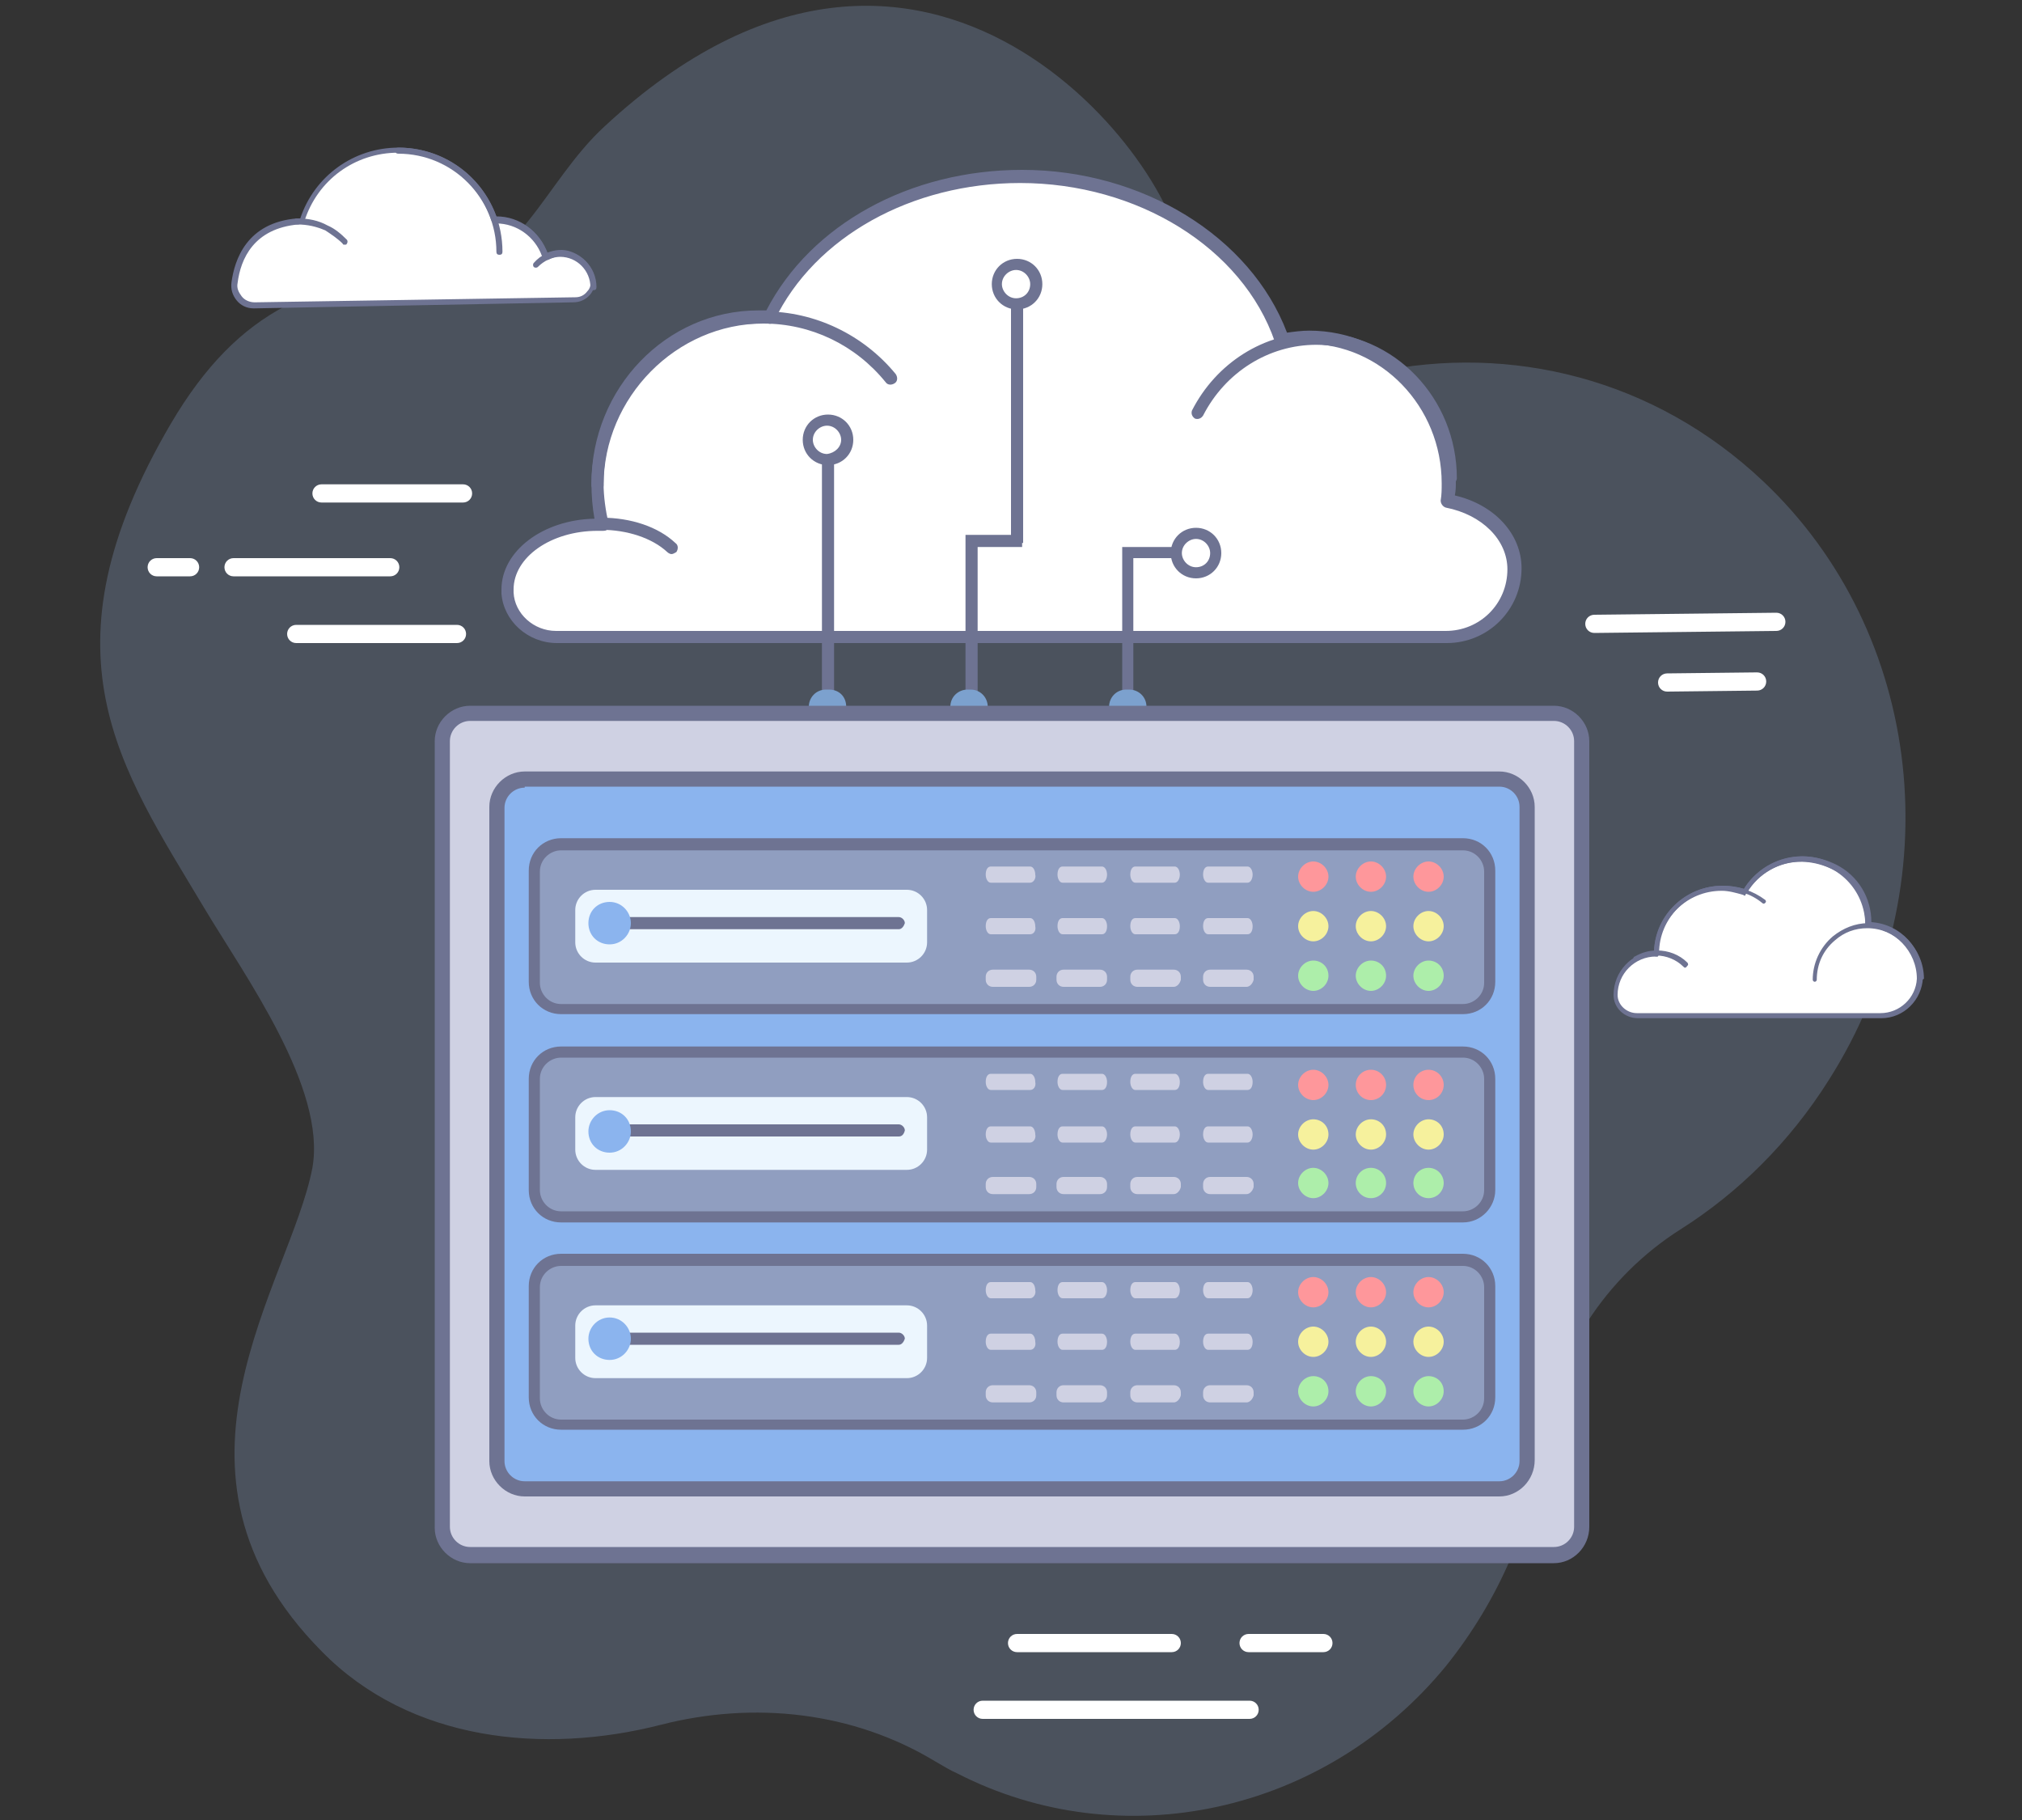 <?xml version="1.0" encoding="utf-8"?>
<!-- Generator: Adobe Illustrator 27.0.1, SVG Export Plug-In . SVG Version: 6.00 Build 0)  -->
<svg version="1.1" id="Layer_1" xmlns:v="https://vecta.io/nano"
	 xmlns="http://www.w3.org/2000/svg" xmlns:xlink="http://www.w3.org/1999/xlink" x="0px" y="0px" viewBox="0 0 200 180"
	 style="enable-background:new 0 0 200 180;" xml:space="preserve">
<rect x="0" y="0" width="200" height="180" fill="#333333" stroke="none"/>
<style type="text/css">
	.st0{opacity:0.25;fill:#94B3DE;enable-background:new    ;}
	.st1{fill:#FFFFFF;}
	.st2{fill:#6E7392;}
	.st3{fill:#7CA1CE;}
	.st4{fill:#CFD1E3;}
	.st5{fill:#8BB4EE;}
	.st6{fill:#909EC0;}
	.st7{fill:#ECF6FE;}
	.st8{fill:#FE979B;}
	.st9{fill:#F6F19D;}
	.st10{fill:#ADEEAA;}
</style>
<g>
	<g>
		<path class="st0" d="M152.5,142.9c1.2-8.8,6.3-16.6,13.7-21.3c5.7-3.6,10.8-8.6,14.7-14.8c12.2-19.2,9.4-44.2-6.5-59.2
			c-10.8-10.2-25-13.6-38.3-10.8c-8.3,1.8-19-2.4-19.2-11.1c-0.2-9.1-25.2-42.8-57.1-13.2c-6,5.5-8.6,14.5-16.4,14.6
			c-11.8,0.1-19.8,3.4-26.5,14.8c-13.3,22.7-5,34,3.3,47.9c4,6.7,12.1,17.8,10.7,25.7c-2.2,11.5-16.7,30,0.9,47.8
			c8.8,9,22.1,10.2,33.5,7.3c9.3-2.4,19.1-1.3,27.2,3.6c0.7,0.4,1.5,0.9,2.2,1.2c16.2,8.3,36.3,4,48.3-10.6
			C148.3,158.2,151.5,150.6,152.5,142.9z"/>
		<g>
			<path class="st1" d="M186.1,100.4c2,0,3.8-1.6,3.8-3.6c0,0,0,0,0,0c0-2.9-2.3-5.2-5.2-5.3l0,0c0.1-2.4-1.1-4.7-3.3-5.8
				c-3.7-1.8-7.3-0.3-8.9,2.5c-0.7-0.2-1.4-0.4-2.2-0.4c-3.6,0-6.5,2.9-6.5,6.5c-2.2,0-4,1.8-4,4c0,0,0,0,0,0c0,1.1,1,2,2.1,2
				L186.1,100.4z"/>
			<path class="st2" d="M166.7,95.7c-0.1,0-0.1,0-0.2-0.1c-0.7-0.7-1.7-1.1-2.7-1.1c-0.7,0-1.4,0.2-1.9,0.5c-0.1,0.1-0.3,0-0.3-0.1
				c-0.1-0.1,0-0.3,0.1-0.3c0.7-0.4,1.4-0.6,2.2-0.6c1.1,0,2.2,0.4,3,1.2c0.1,0.1,0.1,0.3,0,0.3C166.8,95.7,166.7,95.7,166.7,95.7z"
				/>
			<path class="st2" d="M186.1,100.7l-24.1,0c-1.3,0-2.4-1-2.4-2.3c0-2.3,1.8-4.2,4-4.3c0.1-3.6,3.1-6.5,6.8-6.5
				c0.7,0,1.4,0.1,2.1,0.3c1.6-2.6,5.2-4.3,9.1-2.4c2.2,1.1,3.5,3.3,3.5,5.7c2.9,0.2,5.1,2.6,5.1,5.5
				C190.1,98.9,188.3,100.7,186.1,100.7z M163.8,94.6c-2.1,0-3.8,1.7-3.8,3.8c0,1,0.9,1.8,1.9,1.8l24.1,0c1.9,0,3.5-1.5,3.6-3.4
				c0-2.7-2.2-5-4.9-5.1l-0.2,0v-0.2c0.1-2.4-1.1-4.5-3.2-5.5c-3.7-1.8-7.1-0.2-8.6,2.4l-0.1,0.2l-0.2-0.1c-0.7-0.2-1.4-0.4-2.1-0.4
				c-3.5,0-6.3,2.8-6.3,6.3v0.2H163.8z"/>
			<path class="st2" d="M189.9,97c-0.1,0-0.2-0.1-0.2-0.2c0-2.8-2.3-5-5-5c-1.2,0-2.3,0.4-3.2,1.2c-1.2,1-1.8,2.4-1.8,3.9
				c0,0.1-0.1,0.2-0.2,0.2s-0.2-0.1-0.2-0.2c0-1.6,0.7-3.2,2-4.3c1-0.8,2.2-1.3,3.5-1.3c3,0,5.5,2.5,5.5,5.5
				C190.1,96.9,190,97,189.9,97z"/>
			<path class="st2" d="M163.8,94.6c-0.1,0-0.2-0.1-0.2-0.2c0-3.7,3-6.8,6.8-6.8c1.5,0,3,0.5,4.2,1.4c0.1,0.1,0.1,0.2,0,0.3
				c-0.1,0.1-0.2,0.1-0.3,0c-1.1-0.9-2.4-1.3-3.9-1.3c-3.5,0-6.3,2.8-6.3,6.3C164.1,94.5,164,94.6,163.8,94.6z"/>
			<path class="st2" d="M185,91.5h-0.5c0-3.5-2.8-6.3-6.3-6.3c-2.2,0-4.3,1.2-5.4,3.1l-0.4-0.2c1.2-2.1,3.5-3.4,5.9-3.4
				C181.9,84.7,185,87.7,185,91.5z"/>
		</g>
		<g>
			<path class="st1" d="M164.9,68.4c-0.5,0-0.9-0.4-0.9-0.9c0-0.5,0.4-0.9,0.9-0.9l8.9-0.1c0.5,0,0.9,0.4,0.9,0.9
				c0,0.5-0.4,0.9-0.9,0.9L164.9,68.4C164.9,68.4,164.9,68.4,164.9,68.4z"/>
			<g>
				<path class="st1" d="M157.7,62.6c-0.5,0-0.9-0.4-0.9-0.9c0-0.5,0.4-0.9,0.9-0.9l18-0.2c0,0,0,0,0,0c0.5,0,0.9,0.4,0.9,0.9
					c0,0.5-0.4,0.9-0.9,0.9L157.7,62.6C157.7,62.6,157.7,62.6,157.7,62.6z"/>
			</g>
		</g>
		<g>
			<path class="st1" d="M115.9,163.4h-15.3c-0.5,0-0.9-0.4-0.9-0.9s0.4-0.9,0.9-0.9h15.3c0.5,0,0.9,0.4,0.9,0.9
				S116.4,163.4,115.9,163.4z"/>
			<g>
				<path class="st1" d="M123.6,170H97.2c-0.5,0-0.9-0.4-0.9-0.9s0.4-0.9,0.9-0.9h26.4c0.5,0,0.9,0.4,0.9,0.9S124.1,170,123.6,170z"
					/>
			</g>
			<path class="st1" d="M130.9,163.4h-7.4c-0.5,0-0.9-0.4-0.9-0.9s0.4-0.9,0.9-0.9h7.4c0.5,0,0.9,0.4,0.9,0.9
				S131.4,163.4,130.9,163.4z"/>
		</g>
		<g>
			<path class="st1" d="M45.8,49.7h-14c-0.5,0-0.9-0.4-0.9-0.9c0-0.5,0.4-0.9,0.9-0.9h14c0.5,0,0.9,0.4,0.9,0.9
				C46.7,49.3,46.3,49.7,45.8,49.7z"/>
			<g>
				<path class="st1" d="M18.8,57h-3.3c-0.5,0-0.9-0.4-0.9-0.9c0-0.5,0.4-0.9,0.9-0.9h3.3c0.5,0,0.9,0.4,0.9,0.9
					C19.7,56.6,19.3,57,18.8,57z"/>
				<path class="st1" d="M38.6,57H23.1c-0.5,0-0.9-0.4-0.9-0.9c0-0.5,0.4-0.9,0.9-0.9h15.5c0.5,0,0.9,0.4,0.9,0.9
					C39.5,56.6,39.1,57,38.6,57z"/>
			</g>
			<g>
				<path class="st1" d="M45.2,63.6H29.3c-0.5,0-0.9-0.4-0.9-0.9c0-0.5,0.4-0.9,0.9-0.9h15.9c0.5,0,0.9,0.4,0.9,0.9
					C46.1,63.2,45.7,63.6,45.2,63.6z"/>
			</g>
		</g>
		<g>
			<path class="st1" d="M58.6,27.6C58.6,27.6,58.6,27.6,58.6,27.6c-0.3-1.1-1.1-1.9-2.1-2.3c-0.9-0.3-1.8-0.2-2.5,0.2
				c-0.6-2.2-2.5-3.8-4.9-3.8c-0.1,0-0.1,0-0.2,0c-1.3-4-5.1-6.9-9.5-6.9c-4.5,0-8.3,2.9-9.5,7c-0.2,0-0.3-0.1-0.5,0
				c-4.6,0.5-5.9,3.8-6.3,6.1c-0.2,1.2,0.8,2.2,2,2.2l31.7-0.5C58,29.8,58.9,28.7,58.6,27.6z"/>
			<path class="st2" d="M25.1,30.5c-0.7,0-1.3-0.3-1.7-0.8c-0.4-0.5-0.6-1.1-0.5-1.8c0.3-2.2,1.5-5.9,6.5-6.3c0.1,0,0.2,0,0.3,0
				c1.4-4.2,5.3-7,9.7-7c4.4,0,8.2,2.7,9.7,6.8c2.3,0,4.3,1.5,5,3.6c0.8-0.3,1.6-0.4,2.4-0.1c1.1,0.4,2,1.3,2.3,2.5c0,0,0,0,0,0
				c0.1,0.6,0,1.2-0.4,1.7c-0.4,0.5-1,0.8-1.7,0.8L25.1,30.5C25.2,30.5,25.2,30.5,25.1,30.5z M29.5,22.2
				C29.5,22.2,29.5,22.2,29.5,22.2c-4.4,0.4-5.7,3.4-6,5.8c-0.1,0.5,0.1,0.9,0.4,1.3c0.3,0.4,0.8,0.6,1.3,0.6l31.7-0.5
				c0.5,0,0.9-0.2,1.2-0.6c0.3-0.3,0.4-0.8,0.3-1.2l0.3-0.1l-0.3,0.1c-0.3-1-1-1.8-1.9-2.1c-0.8-0.3-1.5-0.2-2.3,0.2
				c-0.1,0-0.2,0-0.3,0c-0.1,0-0.1-0.1-0.2-0.2c-0.6-2.1-2.5-3.5-4.6-3.5c-0.1,0-0.1,0-0.2,0c-0.1,0-0.2-0.1-0.3-0.2
				c-1.3-4-5-6.7-9.2-6.7c-4.3,0-8,2.7-9.3,6.8c0,0.1-0.2,0.2-0.3,0.2c-0.1,0-0.1,0-0.2,0C29.6,22.2,29.6,22.2,29.5,22.2z"/>
			<path class="st2" d="M34.1,24.2c-0.1,0-0.2,0-0.2-0.1c-0.5-0.5-1.1-0.9-1.7-1.3c-0.9-0.4-1.8-0.6-2.8-0.6c-0.2,0-0.3-0.1-0.3-0.3
				c0-0.2,0.1-0.3,0.3-0.3c1.1,0,2.1,0.2,3,0.7c0.7,0.3,1.3,0.8,1.9,1.4c0.1,0.1,0.1,0.3,0,0.4C34.3,24.2,34.2,24.2,34.1,24.2z"/>
			<path class="st2" d="M53.9,25.5c-0.1,0-0.2-0.1-0.3-0.2c-0.7-1.9-2.5-3.2-4.5-3.2c-0.2,0-0.3-0.1-0.3-0.3c0-0.2,0.1-0.3,0.3-0.3
				c2.3,0,4.3,1.4,5.1,3.6c0.1,0.2,0,0.3-0.2,0.4C53.9,25.5,53.9,25.5,53.9,25.5z"/>
			<path class="st2" d="M58.7,28.7c-0.2,0-0.3-0.1-0.3-0.3c0-1.6-1.3-3-3-3c-0.8,0-1.6,0.4-2.2,1c-0.1,0.1-0.3,0.1-0.4,0
				c-0.1-0.1-0.1-0.3,0-0.4c0.7-0.8,1.6-1.2,2.6-1.2c2,0,3.6,1.6,3.6,3.6C59,28.6,58.9,28.7,58.7,28.7z"/>
			<path class="st2" d="M49.4,25.2c-0.2,0-0.3-0.1-0.3-0.3c0-5.3-4.3-9.7-9.7-9.7c-0.2,0-0.3-0.1-0.3-0.3c0-0.2,0.1-0.3,0.3-0.3
				c5.7,0,10.3,4.6,10.3,10.3C49.7,25.1,49.6,25.2,49.4,25.2z"/>
		</g>
	</g>
	<g>
		<g>
			<path class="st1" d="M143.1,63c3.7,0,6.7-3,6.8-6.7v0c0-3.3-2.8-6-6.6-6.7c0.1-0.6,0.1-1.2,0.1-1.8c0-8-6.2-14.4-13.9-14.4
				c-0.9,0-1.8,0.1-2.6,0.3c-3.2-9.3-13.6-16.2-25.8-16.2c-11.2,0-20.9,5.8-24.9,13.9c-0.4,0-0.8,0-1.2,0c-8.8,0-15.8,7.4-15.8,16.5
				c0,1.4,0.2,2.8,0.5,4.1c-0.2,0-0.3,0-0.5,0c-4.9,0-8.9,2.9-8.9,6.4c0,0.1,0,0.2,0,0.3c0.2,2.5,2.3,4.4,4.8,4.4H143.1z"/>
			<path class="st2" d="M143.1,63.6h-88c-2.9,0-5.3-2.2-5.5-4.9c0-0.1,0-0.2,0-0.4c0-3.8,4.1-6.9,9.2-7c-0.2-1.1-0.3-2.3-0.3-3.5
				c0-9.4,7.4-17.1,16.5-17.1c0.3,0,0.5,0,0.8,0c4.4-8.5,14.2-13.9,25.3-13.9c11.9,0,22.6,6.6,26.2,16.1c0.7-0.1,1.5-0.2,2.2-0.2
				c8,0,14.5,6.7,14.5,15c0,0.4,0,0.8-0.1,1.3c3.9,0.9,6.6,3.8,6.6,7.2C150.5,60.3,147.2,63.6,143.1,63.6z M59.1,52.5
				c-4.6,0-8.3,2.6-8.3,5.8c0,0.1,0,0.2,0,0.3c0.1,2.1,2,3.8,4.2,3.8h88c3.4,0,6.1-2.7,6.1-6.1c0-2.9-2.5-5.4-6.1-6.1
				c-0.3-0.1-0.5-0.4-0.5-0.7c0.1-0.6,0.1-1.1,0.1-1.7c0-7.6-6-13.8-13.3-13.8c-0.8,0-1.7,0.1-2.5,0.2c-0.3,0.1-0.6-0.1-0.7-0.4
				c-3.2-9.3-13.6-15.7-25.2-15.7c-10.7,0-20.3,5.3-24.3,13.6c-0.1,0.2-0.3,0.4-0.6,0.3c-0.4,0-0.7,0-1.1,0
				c-8.4,0-15.2,7.1-15.2,15.8c0,1.3,0.2,2.7,0.5,4c0,0.2,0,0.4-0.1,0.5c-0.1,0.2-0.3,0.2-0.5,0.2C59.5,52.5,59.3,52.5,59.1,52.5z"
				/>
			<path class="st2" d="M59.1,48.6c-0.3,0-0.6-0.3-0.6-0.6c0-9.3,7.8-17.2,17.1-17.2c5,0,9.8,2.3,13,6.2c0.2,0.3,0.2,0.7-0.1,0.9
				c-0.3,0.2-0.7,0.2-0.9-0.1c-3-3.7-7.4-5.8-12.1-5.8c-8.6,0-15.8,7.3-15.8,16C59.7,48.3,59.4,48.6,59.1,48.6z"/>
			<path class="st2" d="M143.4,47.9c-0.3,0-0.6-0.3-0.6-0.6c0-7.3-5.7-13.2-12.6-13.2c-4.7,0-9,2.7-11.2,7c-0.2,0.3-0.5,0.4-0.8,0.3
				c-0.3-0.2-0.4-0.5-0.3-0.8c2.4-4.7,7.1-7.7,12.3-7.7c7.7,0,13.9,6.5,13.9,14.4C144.1,47.6,143.8,47.9,143.4,47.9z"/>
			<path class="st2" d="M66.4,54.8c-0.1,0-0.3-0.1-0.4-0.2c-1.5-1.4-4-2.2-6.5-2.2c-0.3,0-0.6-0.3-0.6-0.6c0-0.3,0.3-0.6,0.6-0.6
				c2.9,0,5.6,0.9,7.3,2.5c0.3,0.2,0.3,0.6,0.1,0.9C66.7,54.7,66.6,54.8,66.4,54.8z"/>
		</g>
		<g>
			<g>
				<path class="st2" d="M84.4,43.5c0,1.4-1.1,2.5-2.5,2.5s-2.5-1.1-2.5-2.5c0-1.4,1.1-2.5,2.5-2.5S84.4,42.1,84.4,43.5z M83.2,43.5
					c0-0.7-0.6-1.4-1.4-1.4c-0.7,0-1.4,0.6-1.4,1.4c0,0.7,0.6,1.4,1.4,1.4C82.6,44.8,83.2,44.2,83.2,43.5z"/>
				<rect x="81.3" y="45.4" class="st2" width="1.2" height="23.9"/>
				<path class="st3" d="M82,68.2h-0.3c-1,0-1.7,0.8-1.7,1.7v2.5v0.7h3.7v-0.7v-2.5C83.7,68.9,83,68.2,82,68.2z"/>
			</g>
			<g>
				<rect x="100" y="29.8" class="st2" width="1.2" height="23.9"/>
				<path class="st2" d="M103.1,28.1c0,1.4-1.1,2.5-2.5,2.5s-2.5-1.1-2.5-2.5c0-1.4,1.1-2.5,2.5-2.5S103.1,26.7,103.1,28.1z
					 M101.9,28.1c0-0.7-0.6-1.4-1.4-1.4c-0.7,0-1.4,0.6-1.4,1.4c0,0.7,0.6,1.4,1.4,1.4C101.3,29.5,101.9,28.9,101.9,28.1z"/>
				<polygon class="st2" points="95.5,52.9 101.1,52.9 101.1,54.1 96.7,54.1 96.7,70.7 95.5,70.7 				"/>
				<g>
					<path class="st3" d="M97.8,73.1H94v-3.2c0-1,0.8-1.7,1.7-1.7H96c1,0,1.7,0.8,1.7,1.7V73.1z"/>
					<rect x="94" y="72.4" class="st3" width="3.7" height="0.7"/>
				</g>
			</g>
			<g>
				<g>
					<path class="st2" d="M120.8,54.7c0,1.4-1.1,2.5-2.5,2.5c-1.4,0-2.5-1.1-2.5-2.5c0-1.4,1.1-2.5,2.5-2.5
						C119.7,52.2,120.8,53.3,120.8,54.7z M119.7,54.7c0-0.7-0.6-1.4-1.4-1.4c-0.7,0-1.4,0.6-1.4,1.4c0,0.7,0.6,1.4,1.4,1.4
						C119.1,56.1,119.7,55.5,119.7,54.7z"/>
					<polygon class="st2" points="116.6,54.1 111,54.1 111,71.9 112.1,71.9 112.1,55.2 116.6,55.2 					"/>
				</g>
				<path class="st3" d="M111.7,68.2h-0.3c-1,0-1.7,0.8-1.7,1.7v2.5v0.7h3.7v-0.7v-2.5C113.4,68.9,112.6,68.2,111.7,68.2z"/>
			</g>
		</g>
		<path class="st4" d="M153.7,153.8H46.5c-1.5,0-2.7-1.2-2.7-2.7V73.3c0-1.5,1.2-2.7,2.7-2.7h107.2c1.5,0,2.7,1.2,2.7,2.7V151
			C156.4,152.5,155.2,153.8,153.7,153.8z"/>
		<path class="st5" d="M148.3,147.2H51.9c-1.5,0-2.7-1.2-2.7-2.7V79.8c0-1.5,1.2-2.7,2.7-2.7h96.4c1.5,0,2.7,1.2,2.7,2.7v64.6
			C151,146,149.8,147.2,148.3,147.2z"/>
		<path class="st2" d="M153.7,154.6H46.5c-1.9,0-3.5-1.6-3.5-3.5V73.3c0-1.9,1.6-3.5,3.5-3.5h107.2c1.9,0,3.5,1.6,3.5,3.5V151
			C157.2,153,155.6,154.6,153.7,154.6z M46.5,71.3c-1.1,0-2,0.9-2,2V151c0,1.1,0.9,2,2,2h107.2c1.1,0,2-0.9,2-2V73.3
			c0-1.1-0.9-2-2-2H46.5z"/>
		<path class="st2" d="M148.3,148H51.9c-1.9,0-3.5-1.6-3.5-3.5V79.8c0-1.9,1.6-3.5,3.5-3.5h96.4c1.9,0,3.5,1.6,3.5,3.5v64.6
			C151.8,146.4,150.2,148,148.3,148z M51.9,77.9c-1.1,0-2,0.9-2,2v64.6c0,1.1,0.9,2,2,2h96.4c1.1,0,2-0.9,2-2V79.8c0-1.1-0.9-2-2-2
			H51.9z"/>
		<g>
			<g>
				<path class="st6" d="M144.7,99.7H55.5c-1.5,0-2.6-1.2-2.6-2.6v-11c0-1.5,1.2-2.6,2.6-2.6h89.2c1.5,0,2.6,1.2,2.6,2.6v11
					C147.4,98.5,146.2,99.7,144.7,99.7z"/>
				<path class="st7" d="M89.7,95.2H58.9c-1.1,0-2-0.9-2-2V90c0-1.1,0.9-2,2-2h30.8c1.1,0,2,0.9,2,2v3.2
					C91.7,94.3,90.8,95.2,89.7,95.2z"/>
				<g>
					<g>
						<path class="st8" d="M131.4,86.7c0,0.8-0.7,1.5-1.5,1.5c-0.8,0-1.5-0.7-1.5-1.5c0-0.8,0.7-1.5,1.5-1.5
							C130.7,85.2,131.4,85.9,131.4,86.7z"/>
						<path class="st9" d="M131.4,91.6c0,0.8-0.7,1.5-1.5,1.5c-0.8,0-1.5-0.7-1.5-1.5c0-0.8,0.7-1.5,1.5-1.5
							C130.7,90.1,131.4,90.8,131.4,91.6z"/>
						<path class="st10" d="M131.4,96.5c0,0.8-0.7,1.5-1.5,1.5c-0.8,0-1.5-0.7-1.5-1.5c0-0.8,0.7-1.5,1.5-1.5
							C130.7,95,131.4,95.6,131.4,96.5z"/>
					</g>
				</g>
				<g>
					<g>
						<path class="st8" d="M137.1,86.7c0,0.8-0.7,1.5-1.5,1.5c-0.8,0-1.5-0.7-1.5-1.5c0-0.8,0.7-1.5,1.5-1.5
							C136.4,85.2,137.1,85.9,137.1,86.7z"/>
						<path class="st9" d="M137.1,91.6c0,0.8-0.7,1.5-1.5,1.5c-0.8,0-1.5-0.7-1.5-1.5c0-0.8,0.7-1.5,1.5-1.5
							C136.4,90.1,137.1,90.8,137.1,91.6z"/>
						<path class="st10" d="M137.1,96.5c0,0.8-0.7,1.5-1.5,1.5c-0.8,0-1.5-0.7-1.5-1.5c0-0.8,0.7-1.5,1.5-1.5
							C136.4,95,137.1,95.6,137.1,96.5z"/>
					</g>
				</g>
				<g>
					<g>
						<path class="st8" d="M142.8,86.7c0,0.8-0.7,1.5-1.5,1.5c-0.8,0-1.5-0.7-1.5-1.5c0-0.8,0.7-1.5,1.5-1.5
							C142.1,85.2,142.8,85.9,142.8,86.7z"/>
						<path class="st9" d="M142.8,91.6c0,0.8-0.7,1.5-1.5,1.5c-0.8,0-1.5-0.7-1.5-1.5c0-0.8,0.7-1.5,1.5-1.5
							C142.1,90.1,142.8,90.8,142.8,91.6z"/>
						<path class="st10" d="M142.8,96.5c0,0.8-0.7,1.5-1.5,1.5c-0.8,0-1.5-0.7-1.5-1.5c0-0.8,0.7-1.5,1.5-1.5
							C142.1,95,142.8,95.6,142.8,96.5z"/>
					</g>
				</g>
				<g>
					<g>
						<path class="st4" d="M109,87.3h-3.9c-0.3,0-0.5-0.4-0.5-0.8l0,0c0-0.5,0.2-0.8,0.5-0.8h3.9c0.3,0,0.5,0.4,0.5,0.8l0,0
							C109.5,86.9,109.3,87.3,109,87.3z"/>
						<path class="st4" d="M109,92.4h-3.9c-0.3,0-0.5-0.4-0.5-0.8l0,0c0-0.5,0.2-0.8,0.5-0.8h3.9c0.3,0,0.5,0.4,0.5,0.8l0,0
							C109.5,92.1,109.3,92.4,109,92.4z"/>
						<path class="st4" d="M108.8,97.6h-3.6c-0.4,0-0.7-0.3-0.7-0.7v-0.3c0-0.4,0.3-0.7,0.7-0.7h3.6c0.4,0,0.7,0.3,0.7,0.7v0.3
							C109.5,97.3,109.2,97.6,108.8,97.6z"/>
					</g>
					<g>
						<path class="st4" d="M116.2,87.3h-3.9c-0.3,0-0.5-0.4-0.5-0.8l0,0c0-0.5,0.2-0.8,0.5-0.8h3.9c0.3,0,0.5,0.4,0.5,0.8l0,0
							C116.7,86.9,116.5,87.3,116.2,87.3z"/>
						<path class="st4" d="M116.2,92.4h-3.9c-0.3,0-0.5-0.4-0.5-0.8l0,0c0-0.5,0.2-0.8,0.5-0.8h3.9c0.3,0,0.5,0.4,0.5,0.8l0,0
							C116.7,92.1,116.5,92.4,116.2,92.4z"/>
						<path class="st4" d="M116.1,97.6h-3.6c-0.4,0-0.7-0.3-0.7-0.7v-0.3c0-0.4,0.3-0.7,0.7-0.7h3.6c0.4,0,0.7,0.3,0.7,0.7v0.3
							C116.7,97.3,116.4,97.6,116.1,97.6z"/>
					</g>
					<g>
						<path class="st4" d="M101.9,87.3h-3.9c-0.3,0-0.5-0.4-0.5-0.8l0,0c0-0.5,0.2-0.8,0.5-0.8h3.9c0.3,0,0.5,0.4,0.5,0.8l0,0
							C102.5,86.9,102.2,87.3,101.9,87.3z"/>
						<path class="st4" d="M101.9,92.4h-3.9c-0.3,0-0.5-0.4-0.5-0.8l0,0c0-0.5,0.2-0.8,0.5-0.8h3.9c0.3,0,0.5,0.4,0.5,0.8l0,0
							C102.5,92.1,102.2,92.4,101.9,92.4z"/>
						<path class="st4" d="M101.8,97.6h-3.6c-0.4,0-0.7-0.3-0.7-0.7v-0.3c0-0.4,0.3-0.7,0.7-0.7h3.6c0.4,0,0.7,0.3,0.7,0.7v0.3
							C102.5,97.3,102.2,97.6,101.8,97.6z"/>
					</g>
					<g>
						<path class="st4" d="M123.4,87.3h-3.9c-0.3,0-0.5-0.4-0.5-0.8l0,0c0-0.5,0.2-0.8,0.5-0.8h3.9c0.3,0,0.5,0.4,0.5,0.8l0,0
							C123.9,86.9,123.7,87.3,123.4,87.3z"/>
						<path class="st4" d="M123.4,92.4h-3.9c-0.3,0-0.5-0.4-0.5-0.8l0,0c0-0.5,0.2-0.8,0.5-0.8h3.9c0.3,0,0.5,0.4,0.5,0.8l0,0
							C123.9,92.1,123.7,92.4,123.4,92.4z"/>
						<path class="st4" d="M123.3,97.6h-3.6c-0.4,0-0.7-0.3-0.7-0.7v-0.3c0-0.4,0.3-0.7,0.7-0.7h3.6c0.4,0,0.7,0.3,0.7,0.7v0.3
							C123.9,97.3,123.6,97.6,123.3,97.6z"/>
					</g>
				</g>
				<path class="st2" d="M88.9,91.9H60.4c-0.3,0-0.6-0.3-0.6-0.6c0-0.3,0.3-0.6,0.6-0.6h28.5c0.3,0,0.6,0.3,0.6,0.6
					C89.4,91.6,89.2,91.9,88.9,91.9z"/>
				<path class="st5" d="M62.4,91.3c0,1.1-0.9,2.1-2.1,2.1s-2.1-0.9-2.1-2.1s0.9-2.1,2.1-2.1S62.4,90.2,62.4,91.3z"/>
				<path class="st2" d="M144.7,100.3H55.5c-1.8,0-3.2-1.4-3.2-3.2v-11c0-1.8,1.4-3.2,3.2-3.2h89.2c1.8,0,3.2,1.4,3.2,3.2v11
					C147.9,98.9,146.5,100.3,144.7,100.3z M55.5,84.1c-1.1,0-2.1,0.9-2.1,2.1v11c0,1.1,0.9,2.1,2.1,2.1h89.2c1.1,0,2.1-0.9,2.1-2.1
					v-11c0-1.1-0.9-2.1-2.1-2.1H55.5z"/>
			</g>
			<g>
				<path class="st6" d="M144.7,120.3H55.5c-1.5,0-2.6-1.2-2.6-2.6v-11c0-1.5,1.2-2.6,2.6-2.6h89.2c1.5,0,2.6,1.2,2.6,2.6v11
					C147.4,119.1,146.2,120.3,144.7,120.3z"/>
				<path class="st7" d="M89.7,115.7H58.9c-1.1,0-2-0.9-2-2v-3.2c0-1.1,0.9-2,2-2h30.8c1.1,0,2,0.9,2,2v3.2
					C91.7,114.8,90.8,115.7,89.7,115.7z"/>
				<g>
					<g>
						<path class="st8" d="M131.4,107.3c0,0.8-0.7,1.5-1.5,1.5c-0.8,0-1.5-0.7-1.5-1.5c0-0.8,0.7-1.5,1.5-1.5
							C130.7,105.8,131.4,106.5,131.4,107.3z"/>
						<path class="st9" d="M131.4,112.2c0,0.8-0.7,1.5-1.5,1.5c-0.8,0-1.5-0.7-1.5-1.5c0-0.8,0.7-1.5,1.5-1.5
							C130.7,110.7,131.4,111.3,131.4,112.2z"/>
						<path class="st10" d="M131.4,117c0,0.8-0.7,1.5-1.5,1.5c-0.8,0-1.5-0.7-1.5-1.5s0.7-1.5,1.5-1.5
							C130.7,115.5,131.4,116.2,131.4,117z"/>
					</g>
				</g>
				<g>
					<g>
						<ellipse class="st8" cx="135.6" cy="107.3" rx="1.5" ry="1.5"/>
						<path class="st9" d="M137.1,112.2c0,0.8-0.7,1.5-1.5,1.5c-0.8,0-1.5-0.7-1.5-1.5c0-0.8,0.7-1.5,1.5-1.5
							C136.4,110.7,137.1,111.3,137.1,112.2z"/>
						<ellipse class="st10" cx="135.6" cy="117" rx="1.5" ry="1.5"/>
					</g>
				</g>
				<g>
					<g>
						<ellipse class="st8" cx="141.3" cy="107.3" rx="1.5" ry="1.5"/>
						<path class="st9" d="M142.8,112.2c0,0.8-0.7,1.5-1.5,1.5c-0.8,0-1.5-0.7-1.5-1.5c0-0.8,0.7-1.5,1.5-1.5
							C142.1,110.7,142.8,111.3,142.8,112.2z"/>
						<ellipse class="st10" cx="141.3" cy="117" rx="1.5" ry="1.5"/>
					</g>
				</g>
				<g>
					<g>
						<path class="st4" d="M109,107.8h-3.9c-0.3,0-0.5-0.4-0.5-0.8l0,0c0-0.5,0.2-0.8,0.5-0.8h3.9c0.3,0,0.5,0.4,0.5,0.8l0,0
							C109.5,107.5,109.3,107.8,109,107.8z"/>
						<path class="st4" d="M109,113h-3.9c-0.3,0-0.5-0.4-0.5-0.8l0,0c0-0.5,0.2-0.8,0.5-0.8h3.9c0.3,0,0.5,0.4,0.5,0.8l0,0
							C109.5,112.6,109.3,113,109,113z"/>
						<path class="st4" d="M108.8,118.1h-3.6c-0.4,0-0.7-0.3-0.7-0.7v-0.3c0-0.4,0.3-0.7,0.7-0.7h3.6c0.4,0,0.7,0.3,0.7,0.7v0.3
							C109.5,117.8,109.2,118.1,108.8,118.1z"/>
					</g>
					<g>
						<path class="st4" d="M116.2,107.8h-3.9c-0.3,0-0.5-0.4-0.5-0.8l0,0c0-0.5,0.2-0.8,0.5-0.8h3.9c0.3,0,0.5,0.4,0.5,0.8l0,0
							C116.7,107.5,116.5,107.8,116.2,107.8z"/>
						<path class="st4" d="M116.2,113h-3.9c-0.3,0-0.5-0.4-0.5-0.8l0,0c0-0.5,0.2-0.8,0.5-0.8h3.9c0.3,0,0.5,0.4,0.5,0.8l0,0
							C116.7,112.6,116.5,113,116.2,113z"/>
						<path class="st4" d="M116.1,118.1h-3.6c-0.4,0-0.7-0.3-0.7-0.7v-0.3c0-0.4,0.3-0.7,0.7-0.7h3.6c0.4,0,0.7,0.3,0.7,0.7v0.3
							C116.7,117.8,116.4,118.1,116.1,118.1z"/>
					</g>
					<g>
						<path class="st4" d="M101.9,107.8h-3.9c-0.3,0-0.5-0.4-0.5-0.8l0,0c0-0.5,0.2-0.8,0.5-0.8h3.9c0.3,0,0.5,0.4,0.5,0.8l0,0
							C102.5,107.5,102.2,107.8,101.9,107.8z"/>
						<path class="st4" d="M101.9,113h-3.9c-0.3,0-0.5-0.4-0.5-0.8l0,0c0-0.5,0.2-0.8,0.5-0.8h3.9c0.3,0,0.5,0.4,0.5,0.8l0,0
							C102.5,112.6,102.2,113,101.9,113z"/>
						<path class="st4" d="M101.8,118.1h-3.6c-0.4,0-0.7-0.3-0.7-0.7v-0.3c0-0.4,0.3-0.7,0.7-0.7h3.6c0.4,0,0.7,0.3,0.7,0.7v0.3
							C102.5,117.8,102.2,118.1,101.8,118.1z"/>
					</g>
					<g>
						<path class="st4" d="M123.4,107.8h-3.9c-0.3,0-0.5-0.4-0.5-0.8l0,0c0-0.5,0.2-0.8,0.5-0.8h3.9c0.3,0,0.5,0.4,0.5,0.8l0,0
							C123.9,107.5,123.7,107.8,123.4,107.8z"/>
						<path class="st4" d="M123.4,113h-3.9c-0.3,0-0.5-0.4-0.5-0.8l0,0c0-0.5,0.2-0.8,0.5-0.8h3.9c0.3,0,0.5,0.4,0.5,0.8l0,0
							C123.9,112.6,123.7,113,123.4,113z"/>
						<path class="st4" d="M123.3,118.1h-3.6c-0.4,0-0.7-0.3-0.7-0.7v-0.3c0-0.4,0.3-0.7,0.7-0.7h3.6c0.4,0,0.7,0.3,0.7,0.7v0.3
							C123.9,117.8,123.6,118.1,123.3,118.1z"/>
					</g>
				</g>
				<path class="st2" d="M88.9,112.4H60.4c-0.3,0-0.6-0.3-0.6-0.6c0-0.3,0.3-0.6,0.6-0.6h28.5c0.3,0,0.6,0.3,0.6,0.6
					C89.4,112.2,89.2,112.4,88.9,112.4z"/>
				<path class="st5" d="M62.4,111.9c0,1.1-0.9,2.1-2.1,2.1s-2.1-0.9-2.1-2.1c0-1.1,0.9-2.1,2.1-2.1S62.4,110.7,62.4,111.9z"/>
				<path class="st2" d="M144.7,120.9H55.5c-1.8,0-3.2-1.4-3.2-3.2v-11c0-1.8,1.4-3.2,3.2-3.2h89.2c1.8,0,3.2,1.4,3.2,3.2v11
					C147.9,119.4,146.5,120.9,144.7,120.9z M55.5,104.6c-1.1,0-2.1,0.9-2.1,2.1v11c0,1.1,0.9,2.1,2.1,2.1h89.2
					c1.1,0,2.1-0.9,2.1-2.1v-11c0-1.1-0.9-2.1-2.1-2.1H55.5z"/>
			</g>
			<g>
				<path class="st6" d="M144.7,140.8H55.5c-1.5,0-2.6-1.2-2.6-2.6v-11c0-1.5,1.2-2.6,2.6-2.6h89.2c1.5,0,2.6,1.2,2.6,2.6v11
					C147.4,139.7,146.2,140.8,144.7,140.8z"/>
				<path class="st7" d="M89.7,136.3H58.9c-1.1,0-2-0.9-2-2v-3.2c0-1.1,0.9-2,2-2h30.8c1.1,0,2,0.9,2,2v3.2
					C91.7,135.4,90.8,136.3,89.7,136.3z"/>
				<g>
					<g>
						<path class="st8" d="M131.4,127.8c0,0.8-0.7,1.5-1.5,1.5c-0.8,0-1.5-0.7-1.5-1.5c0-0.8,0.7-1.5,1.5-1.5
							C130.7,126.3,131.4,127,131.4,127.8z"/>
						<path class="st9" d="M131.4,132.7c0,0.8-0.7,1.5-1.5,1.5c-0.8,0-1.5-0.7-1.5-1.5c0-0.8,0.7-1.5,1.5-1.5
							C130.7,131.2,131.4,131.9,131.4,132.7z"/>
						<path class="st10" d="M131.4,137.6c0,0.8-0.7,1.5-1.5,1.5c-0.8,0-1.5-0.7-1.5-1.5c0-0.8,0.7-1.5,1.5-1.5
							C130.7,136.1,131.4,136.7,131.4,137.6z"/>
					</g>
				</g>
				<g>
					<g>
						<path class="st8" d="M137.1,127.8c0,0.8-0.7,1.5-1.5,1.5c-0.8,0-1.5-0.7-1.5-1.5c0-0.8,0.7-1.5,1.5-1.5
							C136.4,126.3,137.1,127,137.1,127.8z"/>
						<path class="st9" d="M137.1,132.7c0,0.8-0.7,1.5-1.5,1.5c-0.8,0-1.5-0.7-1.5-1.5c0-0.8,0.7-1.5,1.5-1.5
							C136.4,131.2,137.1,131.9,137.1,132.7z"/>
						<path class="st10" d="M137.1,137.6c0,0.8-0.7,1.5-1.5,1.5c-0.8,0-1.5-0.7-1.5-1.5c0-0.8,0.7-1.5,1.5-1.5
							C136.4,136.1,137.1,136.7,137.1,137.6z"/>
					</g>
				</g>
				<g>
					<g>
						<path class="st8" d="M142.8,127.8c0,0.8-0.7,1.5-1.5,1.5c-0.8,0-1.5-0.7-1.5-1.5c0-0.8,0.7-1.5,1.5-1.5
							C142.1,126.3,142.8,127,142.8,127.8z"/>
						<path class="st9" d="M142.8,132.7c0,0.8-0.7,1.5-1.5,1.5c-0.8,0-1.5-0.7-1.5-1.5c0-0.8,0.7-1.5,1.5-1.5
							C142.1,131.2,142.8,131.9,142.8,132.7z"/>
						<path class="st10" d="M142.8,137.6c0,0.8-0.7,1.5-1.5,1.5c-0.8,0-1.5-0.7-1.5-1.5c0-0.8,0.7-1.5,1.5-1.5
							C142.1,136.1,142.8,136.7,142.8,137.6z"/>
					</g>
				</g>
				<g>
					<g>
						<path class="st4" d="M109,128.4h-3.9c-0.3,0-0.5-0.4-0.5-0.8l0,0c0-0.5,0.2-0.8,0.5-0.8h3.9c0.3,0,0.5,0.4,0.5,0.8l0,0
							C109.5,128,109.3,128.4,109,128.4z"/>
						<path class="st4" d="M109,133.5h-3.9c-0.3,0-0.5-0.4-0.5-0.8l0,0c0-0.5,0.2-0.8,0.5-0.8h3.9c0.3,0,0.5,0.4,0.5,0.8l0,0
							C109.5,133.2,109.3,133.5,109,133.5z"/>
						<path class="st4" d="M108.8,138.7h-3.6c-0.4,0-0.7-0.3-0.7-0.7v-0.3c0-0.4,0.3-0.7,0.7-0.7h3.6c0.4,0,0.7,0.3,0.7,0.7v0.3
							C109.5,138.4,109.2,138.7,108.8,138.7z"/>
					</g>
					<g>
						<path class="st4" d="M116.2,128.4h-3.9c-0.3,0-0.5-0.4-0.5-0.8l0,0c0-0.5,0.2-0.8,0.5-0.8h3.9c0.3,0,0.5,0.4,0.5,0.8l0,0
							C116.7,128,116.5,128.4,116.2,128.4z"/>
						<path class="st4" d="M116.2,133.5h-3.9c-0.3,0-0.5-0.4-0.5-0.8l0,0c0-0.5,0.2-0.8,0.5-0.8h3.9c0.3,0,0.5,0.4,0.5,0.8l0,0
							C116.7,133.2,116.5,133.5,116.2,133.5z"/>
						<path class="st4" d="M116.1,138.7h-3.6c-0.4,0-0.7-0.3-0.7-0.7v-0.3c0-0.4,0.3-0.7,0.7-0.7h3.6c0.4,0,0.7,0.3,0.7,0.7v0.3
							C116.7,138.4,116.4,138.7,116.1,138.7z"/>
					</g>
					<g>
						<path class="st4" d="M101.9,128.4h-3.9c-0.3,0-0.5-0.4-0.5-0.8l0,0c0-0.5,0.2-0.8,0.5-0.8h3.9c0.3,0,0.5,0.4,0.5,0.8l0,0
							C102.5,128,102.2,128.4,101.9,128.4z"/>
						<path class="st4" d="M101.9,133.5h-3.9c-0.3,0-0.5-0.4-0.5-0.8l0,0c0-0.5,0.2-0.8,0.5-0.8h3.9c0.3,0,0.5,0.4,0.5,0.8l0,0
							C102.5,133.2,102.2,133.5,101.9,133.5z"/>
						<path class="st4" d="M101.8,138.7h-3.6c-0.4,0-0.7-0.3-0.7-0.7v-0.3c0-0.4,0.3-0.7,0.7-0.7h3.6c0.4,0,0.7,0.3,0.7,0.7v0.3
							C102.5,138.4,102.2,138.7,101.8,138.7z"/>
					</g>
					<g>
						<path class="st4" d="M123.4,128.4h-3.9c-0.3,0-0.5-0.4-0.5-0.8l0,0c0-0.5,0.2-0.8,0.5-0.8h3.9c0.3,0,0.5,0.4,0.5,0.8l0,0
							C123.9,128,123.7,128.4,123.4,128.4z"/>
						<path class="st4" d="M123.4,133.5h-3.9c-0.3,0-0.5-0.4-0.5-0.8l0,0c0-0.5,0.2-0.8,0.5-0.8h3.9c0.3,0,0.5,0.4,0.5,0.8l0,0
							C123.9,133.2,123.7,133.5,123.4,133.5z"/>
						<path class="st4" d="M123.3,138.7h-3.6c-0.4,0-0.7-0.3-0.7-0.7v-0.3c0-0.4,0.3-0.7,0.7-0.7h3.6c0.4,0,0.7,0.3,0.7,0.7v0.3
							C123.9,138.4,123.6,138.7,123.3,138.7z"/>
					</g>
				</g>
				<path class="st2" d="M88.9,133H60.4c-0.3,0-0.6-0.3-0.6-0.6c0-0.3,0.3-0.6,0.6-0.6h28.5c0.3,0,0.6,0.3,0.6,0.6
					C89.4,132.7,89.2,133,88.9,133z"/>
				<path class="st5" d="M62.4,132.4c0,1.1-0.9,2.1-2.1,2.1s-2.1-0.9-2.1-2.1c0-1.1,0.9-2.1,2.1-2.1S62.4,131.3,62.4,132.4z"/>
				<path class="st2" d="M144.7,141.4H55.5c-1.8,0-3.2-1.4-3.2-3.2v-11c0-1.8,1.4-3.2,3.2-3.2h89.2c1.8,0,3.2,1.4,3.2,3.2v11
					C147.9,140,146.5,141.4,144.7,141.4z M55.5,125.2c-1.1,0-2.1,0.9-2.1,2.1v11c0,1.1,0.9,2.1,2.1,2.1h89.2c1.1,0,2.1-0.9,2.1-2.1
					v-11c0-1.1-0.9-2.1-2.1-2.1H55.5z"/>
			</g>
		</g>
	</g>
</g>
</svg>

